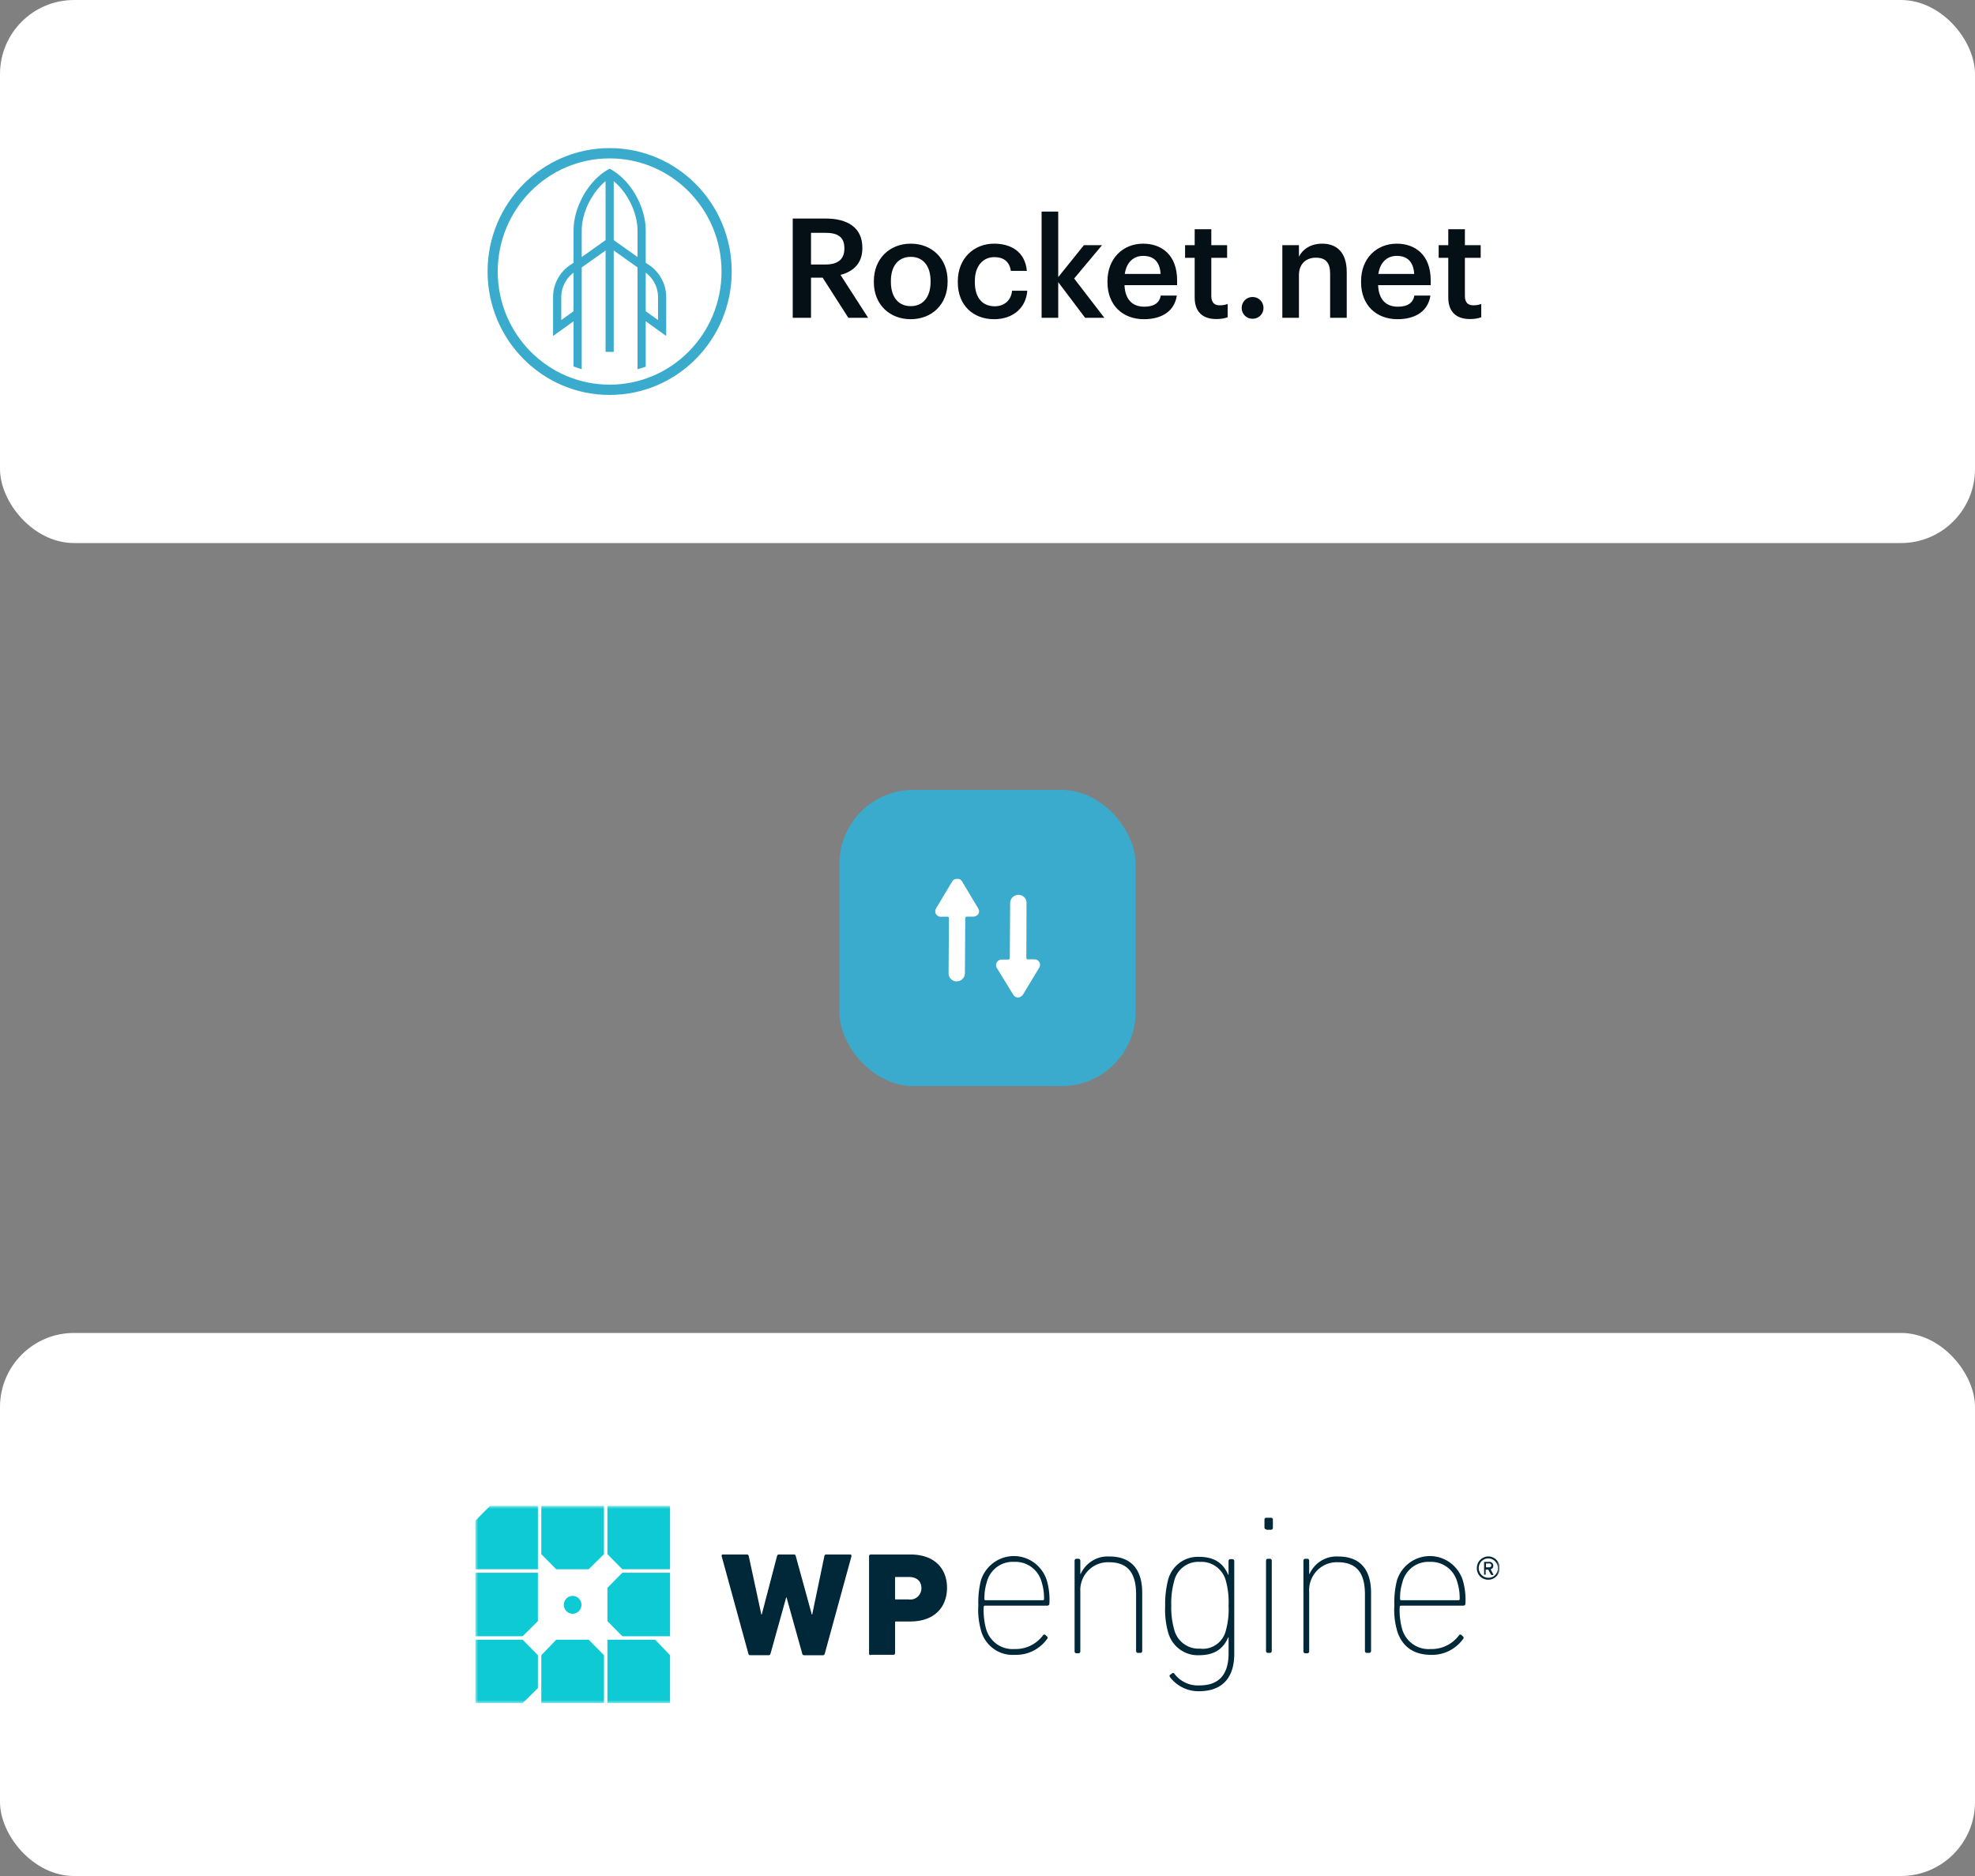 <svg xmlns="http://www.w3.org/2000/svg" width="320" height="304" fill="none" viewBox="0 0 320 304"><rect x="0" y="0" width="320" height="304" fill="#808080" stroke="none"/><g clip-path="url(#a)"><rect width="320" height="88" fill="#fff" rx="12"/><path fill="#040F16" d="M128.443 51.5h2.96v-6.503h1.891l4.161 6.503h3.204l-4.473-6.953c1.981-.517 3.538-1.8 3.538-4.32v-.09c0-3.285-2.447-4.725-5.941-4.725h-5.34V51.5Zm2.96-8.64v-5.13h2.38c1.892 0 3.026.63 3.026 2.475v.09c0 1.71-1.045 2.565-3.026 2.565h-2.38ZM147.573 49.61c-2.047 0-3.226-1.508-3.226-3.915v-.18c0-2.43 1.223-3.893 3.226-3.893 2.002 0 3.204 1.485 3.204 3.915v.158c0 2.407-1.202 3.915-3.204 3.915Zm-.022 2.115c3.426 0 5.985-2.385 5.985-6.053v-.18c0-3.6-2.559-6.007-5.963-6.007-3.427 0-5.986 2.43-5.986 6.075v.18c0 3.577 2.537 5.985 5.964 5.985ZM161.064 51.725c3.159 0 5.184-1.913 5.384-4.613h-2.47c-.155 1.665-1.379 2.52-2.803 2.52-1.98 0-3.226-1.35-3.226-3.915v-.18c0-2.43 1.312-3.87 3.159-3.87 1.424 0 2.448.653 2.67 2.228h2.603c-.311-3.24-2.736-4.41-5.317-4.41-3.249 0-5.874 2.362-5.874 6.097v.18c0 3.758 2.536 5.963 5.874 5.963ZM168.767 51.5h2.692v-5.783l4.361 5.783h3.115l-4.895-6.368 4.517-5.4h-2.937l-4.161 5.175v-10.62h-2.692V51.5ZM185.335 51.725c2.982 0 4.962-1.35 5.34-3.825h-2.603c-.2 1.147-1.046 1.8-2.67 1.8-2.003 0-3.115-1.26-3.204-3.488h8.522v-.787c0-4.208-2.604-5.94-5.496-5.94-3.315 0-5.785 2.43-5.785 6.075v.18c0 3.712 2.47 5.985 5.896 5.985Zm-3.093-7.335c.267-1.823 1.358-2.925 2.982-2.925 1.669 0 2.692.9 2.826 2.925h-5.808ZM197.085 51.702c.823 0 1.402-.135 1.825-.292v-2.16c-.379.157-.779.225-1.313.225-.846 0-1.335-.473-1.335-1.508V41.78h2.559v-2.048h-2.559v-2.587h-2.693v2.587h-1.557v2.048h1.557v6.435c0 2.227 1.202 3.487 3.516 3.487ZM202.94 51.657c1.001 0 1.78-.765 1.78-1.755 0-.99-.779-1.777-1.78-1.777-.979 0-1.758.787-1.758 1.777 0 .99.779 1.755 1.758 1.755ZM207.77 51.5h2.692v-6.93c0-1.868 1.224-2.813 2.737-2.813 1.602 0 2.314.81 2.314 2.588V51.5h2.692v-7.403c0-3.24-1.647-4.612-3.983-4.612-1.913 0-3.204.967-3.76 2.115v-1.868h-2.692V51.5ZM226.424 51.725c2.982 0 4.962-1.35 5.34-3.825h-2.603c-.2 1.147-1.046 1.8-2.67 1.8-2.003 0-3.115-1.26-3.204-3.488h8.522v-.787c0-4.208-2.604-5.94-5.496-5.94-3.315 0-5.785 2.43-5.785 6.075v.18c0 3.712 2.47 5.985 5.896 5.985Zm-3.093-7.335c.267-1.823 1.358-2.925 2.982-2.925 1.669 0 2.692.9 2.826 2.925h-5.808ZM238.174 51.702c.823 0 1.402-.135 1.824-.292v-2.16c-.378.157-.778.225-1.312.225-.846 0-1.335-.473-1.335-1.508V41.78h2.558v-2.048h-2.558v-2.587h-2.693v2.587h-1.557v2.048h1.557v6.435c0 2.227 1.202 3.487 3.516 3.487Z"/><path fill="#3AABCC" fill-rule="evenodd" d="m104.621 52.062.004.002 3.317 2.383v-6.454a6.271 6.271 0 0 0-2.229-4.633 6.14 6.14 0 0 0-.619-.465l-.469-.304v-5.22c0-1.983-.645-4.083-1.707-5.896a12.725 12.725 0 0 0-.913-1.354 11.244 11.244 0 0 0-1.483-1.581c-.448-.39-.92-.731-1.41-1.014l-.263-.152-.073-.04-.071.042-.26.15c-.49.283-.963.624-1.41 1.014-.534.465-1.032.998-1.484 1.581-.33.428-.636.88-.913 1.354-1.063 1.813-1.707 3.913-1.707 5.897v5.215l-.005.004-.464.304a6.283 6.283 0 0 0-2.849 5.097v6.455l.003-.005 1.326-.949 1.989-1.43v7.31c.402.152.909.338 1.326.458V43.333l3.859-2.741V57.02h1.324V40.592l3.855 2.74v16.501l.064-.018c.41-.119.874-.253 1.262-.403v-7.35ZM99.44 29.365v9.547l3.855 2.736v-4.276c0-2.158-.903-4.53-2.283-6.353a10.04 10.04 0 0 0-1.071-1.209 8.7 8.7 0 0 0-.501-.445Zm-5.183 12.283v-4.276c0-2.158.903-4.53 2.283-6.353.333-.44.692-.845 1.073-1.209.163-.159.33-.306.503-.448v9.55l-3.859 2.736Zm-3.315 10.215 1.989-1.43v-6.248a4.72 4.72 0 0 0-.531.465 4.931 4.931 0 0 0-1.46 3.517v3.631h.002v.065Zm13.683-7.678c.19.142.366.298.531.465a4.931 4.931 0 0 1 1.46 3.517v3.691h-.002v.005l-1.989-1.43v-6.248Z" clip-rule="evenodd"/><path fill="#3AABCC" fill-rule="evenodd" d="M118.556 44c0 11.046-8.855 20-19.778 20C87.855 64 79 55.046 79 44s8.855-20 19.778-20c10.923 0 19.778 8.954 19.778 20Zm-1.648 0c0 10.125-8.117 18.333-18.13 18.333-10.013 0-18.13-8.208-18.13-18.333 0-10.125 8.117-18.333 18.13-18.333 10.013 0 18.13 8.208 18.13 18.333Z" clip-rule="evenodd"/><rect width="48" height="48" x="136" y="128" fill="#3AABCC" rx="12"/><g fill="#fff" clip-path="url(#b)"><path d="m156.339 157.705.057-8.941a.193.193 0 0 1 .063-.15.21.21 0 0 1 .156-.069l1.105-.01a.89.89 0 0 0 .625-.252.753.753 0 0 0 .169-.169.876.876 0 0 0-.009-.885l-2.63-4.404a.874.874 0 0 0-.823-.409.895.895 0 0 0-.762.402l-2.644 4.43a.88.88 0 0 0 .339 1.197.877.877 0 0 0 .443.109l1.104-.01a.231.231 0 0 1 .155.069.231.231 0 0 1 .069.154l-.064 8.947c-.001.174.032.346.097.507a1.305 1.305 0 0 0 1.222.81 1.332 1.332 0 0 0 1.328-1.326ZM163.671 146.328l-.057 8.94a.193.193 0 0 1-.063.15.21.21 0 0 1-.156.069l-1.105.01a.89.89 0 0 0-.788.464.886.886 0 0 0 .009.886l2.674 4.36a.881.881 0 0 0 1.379.164.971.971 0 0 0 .157-.157l2.662-4.411a.883.883 0 0 0 .019-.891.872.872 0 0 0-.769-.447l-1.124-.008a.227.227 0 0 1-.217-.217l.032-8.916a1.296 1.296 0 0 0-.382-.935 1.314 1.314 0 0 0-.936-.382 1.344 1.344 0 0 0-1.335 1.321Z"/></g><rect width="320" height="88" y="216" fill="#fff" rx="12"/><g clip-path="url(#c)"><mask id="d" width="166" height="32" x="77" y="244" maskUnits="userSpaceOnUse" style="mask-type:luminance"><path fill="#fff" d="M243 244H77v32h166v-32Z"/></mask><g mask="url(#d)"><path fill="#002838" d="M239.285 254.102c0-.372.109-.736.313-1.046.204-.309.494-.55.834-.693a1.834 1.834 0 0 1 2.023.408 1.892 1.892 0 0 1 .403 2.052 1.876 1.876 0 0 1-.684.844 1.837 1.837 0 0 1-1.032.318 1.815 1.815 0 0 1-1.724-1.157 1.874 1.874 0 0 1-.133-.726Zm3.405 0c0-.31-.091-.613-.261-.871a1.557 1.557 0 0 0-.694-.578 1.54 1.54 0 0 0-1.687.34 1.579 1.579 0 0 0-.335 1.71c.117.286.315.531.57.703.254.173.553.265.859.265a1.49 1.49 0 0 0 1.445-.96c.075-.194.11-.401.103-.609Zm-2.167 1.067c-.062 0-.062 0-.062-.063v-1.945c0-.063 0-.063.062-.063h.743a.578.578 0 0 1 .258.023.61.61 0 0 1 .422.604.53.53 0 0 1-.433.565l.433.816c.062.063 0 .126-.062.126h-.185c-.062 0-.062-.063-.124-.063l-.433-.816h-.43v.753a.06.06 0 0 1-.018.045.056.056 0 0 1-.02.014.067.067 0 0 1-.024.004h-.127Zm1.112-1.503c0-.188-.124-.314-.372-.314h-.495v.628h.495c.25-.004.372-.129.372-.314ZM130.291 268.22c-.185 0-.251-.063-.309-.255l-2.538-9.102h-.062l-2.537 9.102c-.062.188-.124.255-.31.255h-2.971c-.186 0-.252-.063-.31-.255l-4.332-15.81c0-.126 0-.255.185-.255h3.9a.277.277 0 0 1 .206.063.29.29 0 0 1 .103.192l2.043 9.477h.062l2.479-9.477c.062-.188.125-.255.31-.255h2.414c.186 0 .252.063.31.255l2.601 9.475h.062l1.974-9.475a.29.29 0 0 1 .103-.192.279.279 0 0 1 .207-.063h3.899c.125 0 .186.126.186.255l-4.332 15.814c-.063.188-.125.255-.31.255h-3.033v-.004Zm10.77 0a.27.27 0 0 1-.251-.255v-15.81a.27.27 0 0 1 .077-.176.26.26 0 0 1 .174-.079h6.437c3.899 0 5.942 2.258 5.942 5.397 0 3.138-2.043 5.458-5.942 5.458h-2.349c-.125 0-.125.063-.125.126v5.019a.264.264 0 0 1-.251.255h-3.712v.065Zm8.232-10.855c0-1.13-.743-1.82-2.042-1.82h-2.106c-.124 0-.124.063-.124.126v3.388c0 .126.062.126.124.126h2.105a1.77 1.77 0 0 0 1.431-.437 1.847 1.847 0 0 0 .611-1.383h.001Zm9.656 6.839a12.182 12.182 0 0 1-.433-4.079c-.05-1.374.095-2.747.433-4.079a5.68 5.68 0 0 1 2.041-2.816 5.558 5.558 0 0 1 3.282-1.074c1.177 0 2.325.375 3.281 1.074a5.68 5.68 0 0 1 2.041 2.816c.365 1.241.511 2.536.433 3.828 0 .188-.124.314-.371.314h-10.089c-.124 0-.185.126-.185.255a11.469 11.469 0 0 0 .371 3.451 4.528 4.528 0 0 0 1.731 2.51 4.412 4.412 0 0 0 2.911.815 5.483 5.483 0 0 0 2.552-.537 5.575 5.575 0 0 0 2.028-1.659.271.271 0 0 1 .082-.099.261.261 0 0 1 .351.036l.186.188a.267.267 0 0 1 .132.331.273.273 0 0 1-.07.108 6.221 6.221 0 0 1-2.287 1.941 6.115 6.115 0 0 1-2.916.631 5.245 5.245 0 0 1-3.454-.974 5.383 5.383 0 0 1-2.055-2.979l.005-.002Zm10.026-4.894c.025.003.051 0 .074-.008a.168.168 0 0 0 .063-.041.174.174 0 0 0 .049-.139 8.612 8.612 0 0 0-.372-2.698 4.444 4.444 0 0 0-1.645-2.467 4.338 4.338 0 0 0-2.812-.858 4.273 4.273 0 0 0-2.823.843 4.382 4.382 0 0 0-1.633 2.482 8.326 8.326 0 0 0-.372 2.698.16.16 0 0 0 .009.075.163.163 0 0 0 .039.064c.018.018.04.032.063.041.024.008.05.011.075.008h9.285Zm15.411 8.534a.293.293 0 0 1-.309-.314v-9.165c0-3.639-1.486-5.208-4.395-5.208a4.415 4.415 0 0 0-1.821.312 4.462 4.462 0 0 0-1.54 1.032 4.541 4.541 0 0 0-1.281 3.425v9.667a.299.299 0 0 1-.188.295.296.296 0 0 1-.121.019h-.31a.3.3 0 0 1-.225-.086.302.302 0 0 1-.085-.228v-14.682a.31.31 0 0 1 .085-.228.283.283 0 0 1 .225-.086h.31a.279.279 0 0 1 .224.086.286.286 0 0 1 .085.228v2.136h.062a4.864 4.864 0 0 1 1.892-2.136 4.763 4.763 0 0 1 2.75-.687c3.405 0 5.324 1.946 5.324 5.899v9.407a.302.302 0 0 1-.085.228.293.293 0 0 1-.225.086h-.372Zm5.203 3.953c-.125-.188-.125-.377.062-.439l.252-.188c.185-.126.309-.063.432.126a4.818 4.818 0 0 0 1.794 1.406c.7.316 1.465.458 2.23.413 2.847 0 4.704-1.446 4.704-5.207v-2.574h-.062c-.743 1.694-2.042 2.886-4.704 2.886a4.926 4.926 0 0 1-3.131-.936 5.043 5.043 0 0 1-1.883-2.703 13.58 13.58 0 0 1-.495-4.33c-.038-1.46.129-2.918.495-4.33a5.042 5.042 0 0 1 1.88-2.699 4.924 4.924 0 0 1 3.125-.939c2.661 0 3.961 1.191 4.704 2.886h.062v-2.196a.29.29 0 0 1 .188-.296.279.279 0 0 1 .121-.018h.31a.283.283 0 0 1 .225.086.302.302 0 0 1 .085.228v14.996c0 4.204-2.228 6.086-5.694 6.086a5.751 5.751 0 0 1-2.613-.567 5.833 5.833 0 0 1-2.087-1.691Zm9.036-7.592c.357-1.307.503-2.663.433-4.016a13.008 13.008 0 0 0-.433-4.016 4.155 4.155 0 0 0-1.564-2.298 4.055 4.055 0 0 0-2.645-.776 3.966 3.966 0 0 0-2.606.752 4.067 4.067 0 0 0-1.541 2.26 13.217 13.217 0 0 0-.495 4.016 13.224 13.224 0 0 0 .495 4.016c.248.907.794 1.7 1.549 2.248a4.02 4.02 0 0 0 2.598.764 3.796 3.796 0 0 0 2.659-.66 3.888 3.888 0 0 0 1.547-2.29h.003Zm6.561-16.377a.277.277 0 0 1-.121-.019.31.31 0 0 1-.104-.067.302.302 0 0 1-.085-.228v-1.255a.302.302 0 0 1 .085-.227.298.298 0 0 1 .225-.087h.743a.296.296 0 0 1 .291.191.286.286 0 0 1 .018.123v1.318a.299.299 0 0 1-.188.295.296.296 0 0 1-.121.019h-.743v-.063Zm.252 20.016a.298.298 0 0 1-.225-.086.314.314 0 0 1-.067-.105.32.32 0 0 1-.018-.123v-14.619a.3.3 0 0 1 .188-.296.281.281 0 0 1 .122-.018h.309a.281.281 0 0 1 .225.086.3.3 0 0 1 .085.228v14.619a.302.302 0 0 1-.085.228.296.296 0 0 1-.225.086h-.309Zm16.027 0a.298.298 0 0 1-.225-.086.314.314 0 0 1-.067-.105.32.32 0 0 1-.018-.123v-9.165c0-3.639-1.485-5.208-4.394-5.208a4.415 4.415 0 0 0-1.821.312 4.456 4.456 0 0 0-1.541 1.032 4.572 4.572 0 0 0-1.28 3.425v9.667a.302.302 0 0 1-.188.295.3.3 0 0 1-.122.019h-.31a.296.296 0 0 1-.291-.191.302.302 0 0 1-.018-.123v-14.682a.3.3 0 0 1 .188-.296.279.279 0 0 1 .121-.018h.31a.283.283 0 0 1 .225.086.31.31 0 0 1 .085.228v2.136h.062a4.858 4.858 0 0 1 1.892-2.136 4.763 4.763 0 0 1 2.75-.687c3.404 0 5.323 1.946 5.323 5.899v9.407a.302.302 0 0 1-.085.228.296.296 0 0 1-.225.086h-.371Zm4.889-3.639a12.208 12.208 0 0 1-.433-4.079c-.05-1.374.096-2.748.433-4.079a5.689 5.689 0 0 1 2.042-2.817 5.56 5.56 0 0 1 3.281-1.074 5.56 5.56 0 0 1 3.281 1.074 5.689 5.689 0 0 1 2.042 2.817 11.2 11.2 0 0 1 .433 3.828c0 .188-.124.314-.372.314h-10.092c-.124 0-.185.126-.185.255a11.47 11.47 0 0 0 .372 3.451 4.521 4.521 0 0 0 1.73 2.51 4.413 4.413 0 0 0 2.912.815 5.479 5.479 0 0 0 2.551-.537 5.566 5.566 0 0 0 2.028-1.659.281.281 0 0 1 .082-.099.27.27 0 0 1 .245-.035.255.255 0 0 1 .106.071l.186.188a.267.267 0 0 1 .132.331.266.266 0 0 1-.07.108 6.226 6.226 0 0 1-2.286 1.941 6.119 6.119 0 0 1-2.917.631c-2.785 0-4.704-1.317-5.508-3.953l.007-.002Zm9.965-4.894a.169.169 0 0 0 .186-.188 8.583 8.583 0 0 0-.372-2.698 4.444 4.444 0 0 0-1.645-2.467 4.34 4.34 0 0 0-2.811-.859 4.276 4.276 0 0 0-2.823.844 4.379 4.379 0 0 0-1.634 2.482 8.326 8.326 0 0 0-.372 2.698.191.191 0 0 0 .009.075.165.165 0 0 0 .04.064.155.155 0 0 0 .063.04c.024.009.049.012.074.009h9.285Z"/><path fill="#0ECAD4" d="M87.708 276H97.86v-7.78l-2.475-2.51h-5.261l-2.415 2.51-.002 7.78Zm13.123-21.145-2.414 2.448v5.396l2.414 2.447h7.736v-10.293l-7.736.002ZM97.859 244H87.705v7.843l2.416 2.45h5.261l2.476-2.447V244Zm10.707 32v-7.78l-2.415-2.51h-7.736v10.293l10.151-.003Zm-29.152-32L77 246.447v7.846h10.153V244h-7.739Zm19.002 0v7.843l2.415 2.45h7.736V244H98.416Zm-5.633 17.507c-.282 0-.558-.085-.793-.244a1.444 1.444 0 0 1-.525-.649 1.466 1.466 0 0 1 .31-1.576 1.41 1.41 0 0 1 2.195.219c.156.238.24.517.24.803a1.469 1.469 0 0 1-.422 1.019c-.267.27-.628.424-1.005.428Zm-5.63-6.652H77v10.293h7.674l2.476-2.447.003-7.846Zm0 13.365-2.475-2.51H77v10.293h7.674l2.476-2.447.003-5.336Z"/></g></g></g><defs><clipPath id="a"><path fill="#fff" d="M0 0h320v304H0z"/></clipPath><clipPath id="b"><path fill="#fff" d="M148 140h24v24h-24z"/></clipPath><clipPath id="c"><path fill="#fff" d="M77 244h166v32H77z"/></clipPath></defs></svg>